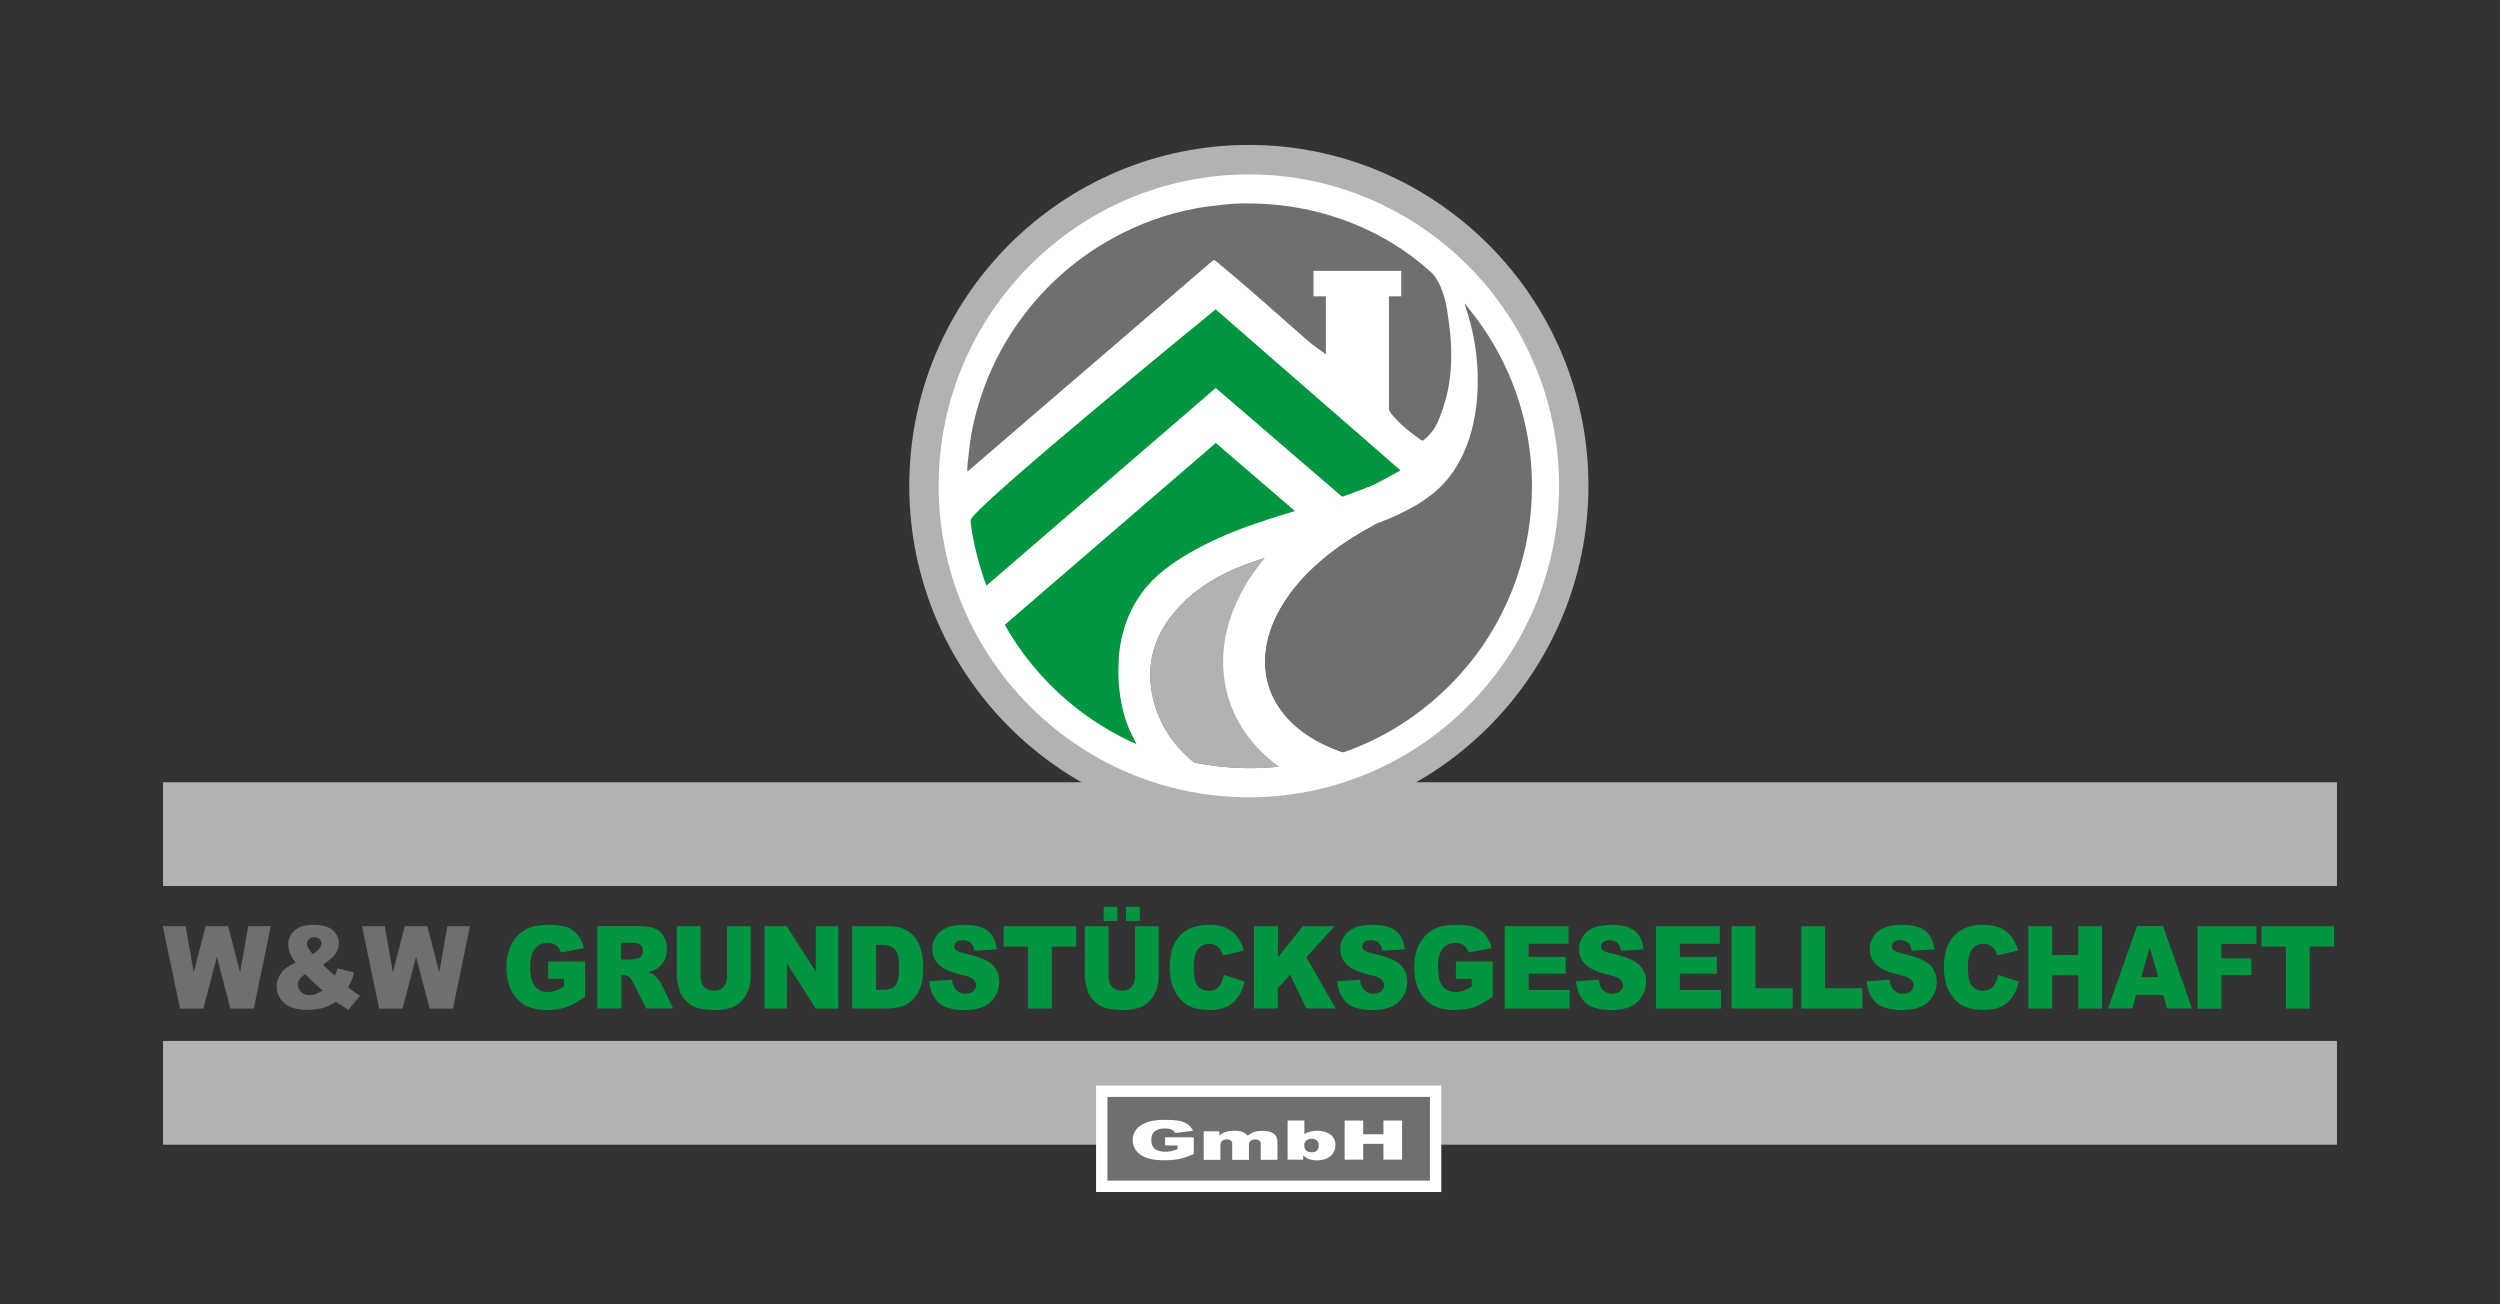 <?xml version="1.0" encoding="UTF-8"?>
<svg xmlns="http://www.w3.org/2000/svg" viewBox="0 0 325.98 170.08">
  <rect x="0" y="0" width="325.98" height="170.08" fill="#333333" stroke="none"/>
  <defs>
    <style>
      .cls-1 {
        fill: #706f6e;
      }

      .cls-1, .cls-2, .cls-3, .cls-4, .cls-5 {
        stroke-width: 0px;
      }

      .cls-2 {
        fill: #b2b2b2;
      }

      .cls-3 {
        fill: #fff;
      }

      .cls-4 {
        fill: #00963f;
      }

      .cls-5 {
        fill: #009640;
      }
    </style>
  </defs>
  <g id="Gruppe-Quer">
    <g>
      <g>
        <g>
          <path class="cls-1" d="M21.25,120.77h2.95l1.06,6.01,1.55-6.01h2.94l1.56,6,1.06-6h2.94l-2.22,10.74h-3.05l-1.76-6.76-1.76,6.76h-3.05l-2.24-10.74Z"/>
          <path class="cls-1" d="M43.99,126.28l2.18.52c-.11.43-.22.77-.33,1.03-.1.26-.25.56-.45.92l1.05.77c.13.09.29.19.49.31l-1.5,1.85c-.27-.16-.56-.34-.85-.54s-.56-.38-.79-.53c-.48.34-.97.59-1.45.75-.67.21-1.44.32-2.29.32-1.34,0-2.34-.3-2.99-.89s-.98-1.32-.98-2.17c0-.61.19-1.19.58-1.73.38-.54,1.01-1,1.89-1.38-.37-.47-.62-.89-.75-1.23-.14-.35-.21-.7-.21-1.07,0-.76.27-1.39.82-1.88.54-.49,1.37-.74,2.48-.74s1.96.23,2.49.7.8,1.03.8,1.68c0,.37-.08.72-.24,1.05-.16.34-.36.61-.59.82-.23.21-.64.52-1.23.94.49.52,1,1.01,1.53,1.46.14-.3.26-.62.36-.96ZM39.78,127.01c-.38.29-.64.53-.76.74-.13.21-.19.42-.19.65,0,.36.14.67.43.95s.66.42,1.12.42c.5,0,1.06-.21,1.68-.62-.59-.49-1.36-1.2-2.28-2.14ZM40.78,124.4c.36-.21.64-.44.84-.68.2-.25.29-.48.29-.7,0-.23-.08-.42-.25-.58-.16-.16-.39-.24-.68-.24s-.51.09-.69.26-.27.38-.27.62c0,.3.25.74.75,1.32Z"/>
          <path class="cls-1" d="M47.22,120.77h2.95l1.06,6.01,1.55-6.01h2.94l1.56,6,1.06-6h2.94l-2.22,10.74h-3.05l-1.76-6.76-1.76,6.76h-3.05l-2.24-10.74Z"/>
          <path class="cls-5" d="M71.48,127.61v-2.23h4.8v4.58c-.92.67-1.73,1.12-2.44,1.37-.71.24-1.54.36-2.51.36-1.19,0-2.17-.22-2.92-.65s-1.33-1.08-1.75-1.94c-.41-.86-.62-1.85-.62-2.96,0-1.17.23-2.19.68-3.06.45-.87,1.12-1.52,1.99-1.97.68-.35,1.6-.52,2.75-.52s1.94.11,2.49.32,1.01.55,1.37,1c.36.45.64,1.02.82,1.72l-3,.57c-.12-.41-.33-.71-.63-.93-.29-.21-.67-.32-1.13-.32-.68,0-1.22.25-1.63.76-.4.5-.61,1.3-.61,2.4,0,1.16.2,1.99.61,2.49s.98.75,1.71.75c.35,0,.68-.05,1-.16s.68-.29,1.08-.55v-1.01h-2.08Z"/>
          <path class="cls-5" d="M77.88,131.5v-10.74h5.18c.96,0,1.69.09,2.2.26s.92.5,1.23.98c.31.48.47,1.06.47,1.74,0,.6-.12,1.11-.36,1.54-.24.43-.56.78-.98,1.05-.26.17-.63.31-1.09.43.37.13.64.26.81.4.11.09.28.28.5.56s.36.51.44.67l1.5,3.11h-3.51l-1.66-3.28c-.21-.42-.4-.7-.56-.83-.22-.17-.48-.25-.76-.25h-.27v4.36h-3.12ZM81,125.12h1.31c.14,0,.42-.05.82-.15.21-.04.37-.16.5-.34.13-.18.2-.39.2-.62,0-.35-.1-.61-.31-.8-.21-.19-.59-.28-1.16-.28h-1.37v2.18Z"/>
          <path class="cls-5" d="M94.79,120.77h3.1v6.4c0,.63-.09,1.23-.28,1.8-.19.56-.48,1.06-.87,1.48s-.81.72-1.25.89c-.6.24-1.33.36-2.17.36-.49,0-1.02-.04-1.6-.11s-1.06-.22-1.45-.44c-.39-.22-.74-.53-1.07-.93s-.54-.81-.66-1.24c-.19-.68-.29-1.29-.29-1.81v-6.4h3.1v6.55c0,.58.15,1.04.46,1.37s.73.49,1.27.49.95-.16,1.26-.49c.3-.32.46-.78.46-1.38v-6.55Z"/>
          <path class="cls-5" d="M99.68,120.77h2.9l3.79,5.94v-5.94h2.93v10.74h-2.93l-3.76-5.9v5.9h-2.92v-10.74Z"/>
          <path class="cls-5" d="M111.12,120.77h4.62c.91,0,1.64.13,2.21.4.56.26,1.02.64,1.39,1.13.37.49.63,1.07.79,1.72.17.65.25,1.35.25,2.08,0,1.15-.12,2.04-.37,2.67-.24.63-.58,1.16-1.02,1.59-.43.43-.9.71-1.4.85-.68.2-1.3.29-1.85.29h-4.62v-10.74ZM114.23,123.2v5.87h.76c.65,0,1.11-.08,1.38-.23.27-.15.49-.42.64-.81.16-.38.23-1,.23-1.86,0-1.14-.17-1.92-.52-2.34-.35-.42-.92-.63-1.73-.63h-.78Z"/>
          <path class="cls-5" d="M121.18,127.95l2.96-.2c.06.51.19.9.39,1.17.32.43.78.65,1.37.65.44,0,.79-.11,1.02-.33.24-.22.36-.48.36-.77s-.11-.53-.34-.75-.76-.43-1.59-.62c-1.36-.33-2.33-.76-2.91-1.3-.59-.54-.88-1.23-.88-2.07,0-.55.15-1.07.45-1.56.3-.49.75-.88,1.35-1.16.6-.28,1.42-.42,2.47-.42,1.29,0,2.26.25,2.94.76.67.51,1.08,1.32,1.2,2.44l-2.93.18c-.08-.48-.24-.83-.49-1.05-.25-.22-.59-.33-1.03-.33-.36,0-.63.08-.82.25-.18.16-.27.36-.27.6,0,.17.08.32.23.46.15.14.49.27,1.04.4,1.36.31,2.33.63,2.92.95.59.32,1.01.72,1.28,1.19s.4,1,.4,1.59c0,.69-.18,1.32-.54,1.9-.36.58-.85,1.02-1.5,1.32-.64.3-1.45.45-2.42.45-1.71,0-2.89-.35-3.55-1.05s-1.03-1.6-1.12-2.68Z"/>
          <path class="cls-5" d="M130.88,120.77h9.44v2.65h-3.17v8.09h-3.11v-8.09h-3.17v-2.65Z"/>
          <path class="cls-5" d="M147.99,120.77h3.1v6.4c0,.63-.09,1.23-.28,1.8-.19.56-.48,1.06-.87,1.48s-.81.72-1.25.89c-.6.24-1.33.36-2.17.36-.49,0-1.02-.04-1.6-.11s-1.06-.22-1.45-.44c-.39-.22-.74-.53-1.07-.93s-.54-.81-.66-1.24c-.19-.68-.29-1.29-.29-1.81v-6.4h3.1v6.55c0,.58.15,1.04.46,1.37s.73.49,1.27.49.95-.16,1.26-.49c.3-.32.46-.78.46-1.38v-6.55ZM143.91,118.25h1.78v1.83h-1.78v-1.83ZM146.82,118.25h1.8v1.83h-1.8v-1.83Z"/>
          <path class="cls-5" d="M159.56,127.11l2.72.88c-.18.82-.47,1.5-.86,2.04-.39.55-.88.96-1.46,1.24-.58.28-1.32.42-2.22.42-1.09,0-1.99-.17-2.68-.51-.69-.34-1.29-.94-1.79-1.79-.5-.85-.75-1.95-.75-3.28,0-1.78.44-3.14,1.33-4.09s2.14-1.43,3.75-1.43c1.27,0,2.26.27,2.99.82s1.26,1.39,1.62,2.52l-2.74.65c-.1-.33-.2-.57-.3-.72-.17-.25-.39-.45-.64-.59-.25-.14-.53-.21-.84-.21-.7,0-1.24.3-1.62.91-.28.45-.42,1.15-.42,2.11,0,1.19.17,2.01.51,2.45.34.44.81.66,1.43.66s1.04-.18,1.35-.54.52-.87.66-1.55Z"/>
          <path class="cls-5" d="M163.52,120.77h3.11v4.06l3.25-4.06h4.13l-3.67,4.05,3.83,6.68h-3.83l-2.12-4.42-1.61,1.8v2.62h-3.11v-10.74Z"/>
          <path class="cls-5" d="M174.38,127.95l2.96-.2c.06.51.19.9.39,1.17.32.43.78.65,1.37.65.44,0,.79-.11,1.02-.33.24-.22.36-.48.36-.77s-.11-.53-.34-.75-.76-.43-1.59-.62c-1.36-.33-2.33-.76-2.91-1.3-.59-.54-.88-1.23-.88-2.07,0-.55.15-1.07.45-1.56.3-.49.75-.88,1.35-1.16.6-.28,1.42-.42,2.47-.42,1.29,0,2.26.25,2.94.76.67.51,1.08,1.32,1.2,2.44l-2.93.18c-.08-.48-.24-.83-.49-1.05-.25-.22-.59-.33-1.03-.33-.36,0-.63.08-.82.25-.18.16-.27.36-.27.6,0,.17.08.32.23.46.15.14.49.27,1.04.4,1.36.31,2.33.63,2.92.95.59.32,1.01.72,1.28,1.19s.4,1,.4,1.59c0,.69-.18,1.32-.54,1.9-.36.58-.85,1.02-1.5,1.32-.64.3-1.45.45-2.42.45-1.71,0-2.89-.35-3.55-1.05s-1.03-1.6-1.12-2.68Z"/>
          <path class="cls-5" d="M189.84,127.61v-2.23h4.8v4.58c-.92.67-1.73,1.12-2.44,1.37-.71.24-1.54.36-2.51.36-1.19,0-2.17-.22-2.92-.65s-1.33-1.08-1.75-1.94c-.41-.86-.62-1.85-.62-2.96,0-1.17.23-2.19.68-3.06.45-.87,1.12-1.52,1.99-1.97.68-.35,1.6-.52,2.75-.52s1.94.11,2.49.32,1.01.55,1.37,1c.36.45.64,1.02.82,1.72l-3,.57c-.12-.41-.33-.71-.63-.93-.29-.21-.67-.32-1.13-.32-.68,0-1.22.25-1.63.76-.4.5-.61,1.3-.61,2.4,0,1.16.2,1.99.61,2.49s.98.75,1.71.75c.35,0,.68-.05,1-.16s.68-.29,1.08-.55v-1.01h-2.08Z"/>
          <path class="cls-5" d="M196.2,120.77h8.33v2.29h-5.21v1.71h4.83v2.19h-4.83v2.12h5.36v2.43h-8.48v-10.74Z"/>
          <path class="cls-5" d="M205.52,127.95l2.96-.2c.06.51.19.9.39,1.17.32.43.78.65,1.37.65.44,0,.79-.11,1.02-.33.24-.22.36-.48.36-.77s-.11-.53-.34-.75-.76-.43-1.59-.62c-1.36-.33-2.33-.76-2.91-1.3-.59-.54-.88-1.23-.88-2.07,0-.55.15-1.07.45-1.56.3-.49.75-.88,1.35-1.16.6-.28,1.42-.42,2.47-.42,1.29,0,2.26.25,2.94.76.67.51,1.08,1.32,1.2,2.44l-2.93.18c-.08-.48-.24-.83-.49-1.05-.25-.22-.59-.33-1.03-.33-.36,0-.63.08-.82.25-.18.16-.27.36-.27.6,0,.17.08.32.23.46.15.14.49.27,1.04.4,1.36.31,2.33.63,2.92.95.59.32,1.01.72,1.28,1.19s.4,1,.4,1.59c0,.69-.18,1.32-.54,1.9-.36.58-.85,1.02-1.5,1.32-.64.3-1.45.45-2.42.45-1.71,0-2.89-.35-3.55-1.05s-1.03-1.6-1.12-2.68Z"/>
          <path class="cls-5" d="M215.92,120.77h8.33v2.29h-5.21v1.71h4.83v2.19h-4.83v2.12h5.36v2.43h-8.48v-10.74Z"/>
          <path class="cls-5" d="M225.79,120.77h3.11v8.09h4.85v2.64h-7.96v-10.74Z"/>
          <path class="cls-5" d="M234.87,120.77h3.11v8.09h4.85v2.64h-7.96v-10.74Z"/>
          <path class="cls-5" d="M243.42,127.95l2.96-.2c.06.51.19.9.39,1.17.32.43.78.65,1.37.65.44,0,.79-.11,1.02-.33.24-.22.36-.48.36-.77s-.11-.53-.34-.75-.76-.43-1.59-.62c-1.36-.33-2.33-.76-2.91-1.3-.59-.54-.88-1.23-.88-2.07,0-.55.15-1.07.45-1.56.3-.49.75-.88,1.35-1.16.6-.28,1.42-.42,2.47-.42,1.29,0,2.26.25,2.94.76.67.51,1.08,1.32,1.2,2.44l-2.93.18c-.08-.48-.24-.83-.49-1.05-.25-.22-.59-.33-1.03-.33-.36,0-.63.08-.82.25-.18.16-.27.36-.27.6,0,.17.08.32.23.46.15.14.49.27,1.04.4,1.36.31,2.33.63,2.92.95.59.32,1.01.72,1.28,1.19s.4,1,.4,1.59c0,.69-.18,1.32-.54,1.9-.36.58-.85,1.02-1.5,1.32-.64.3-1.45.45-2.42.45-1.71,0-2.89-.35-3.55-1.05s-1.03-1.6-1.12-2.68Z"/>
          <path class="cls-5" d="M260.51,127.11l2.72.88c-.18.82-.47,1.5-.86,2.04-.39.55-.88.96-1.46,1.24-.58.28-1.32.42-2.22.42-1.09,0-1.99-.17-2.68-.51-.69-.34-1.29-.94-1.79-1.79-.5-.85-.75-1.95-.75-3.28,0-1.78.44-3.14,1.33-4.09s2.14-1.43,3.75-1.43c1.27,0,2.26.27,2.99.82s1.26,1.39,1.62,2.52l-2.74.65c-.1-.33-.2-.57-.3-.72-.17-.25-.39-.45-.64-.59-.25-.14-.53-.21-.84-.21-.7,0-1.24.3-1.62.91-.28.45-.42,1.15-.42,2.11,0,1.19.17,2.01.51,2.45.34.44.81.66,1.43.66s1.04-.18,1.35-.54.52-.87.66-1.55Z"/>
          <path class="cls-5" d="M264.48,120.77h3.11v3.76h3.39v-3.76h3.12v10.74h-3.12v-4.34h-3.39v4.34h-3.11v-10.74Z"/>
          <path class="cls-5" d="M282.06,129.73h-3.53l-.49,1.77h-3.17l3.78-10.74h3.39l3.78,10.74h-3.25l-.5-1.77ZM281.42,127.41l-1.11-3.86-1.1,3.86h2.21Z"/>
          <path class="cls-5" d="M286.54,120.77h7.68v2.31h-4.56v1.88h3.9v2.17h-3.9v4.39h-3.12v-10.74Z"/>
          <path class="cls-5" d="M294.9,120.77h9.44v2.65h-3.17v8.09h-3.11v-8.09h-3.17v-2.65Z"/>
        </g>
        <g>
          <rect class="cls-2" x="21.26" y="102" width="283.46" height="13.53"/>
          <rect class="cls-2" x="21.26" y="135.73" width="283.46" height="13.53"/>
        </g>
      </g>
      <g>
        <circle class="cls-3" cx="162.99" cy="63.58" r="42.52"/>
        <g>
          <path class="cls-1" d="M199.73,64.79c-.16,4.13-.97,8.13-2.48,11.98-1.96,4.99-4.86,9.37-8.73,13.09-4.92,4.73-10.72,7.89-17.4,9.4-1.61.37-3.25.61-4.89.76-1.5.13-2.99.16-4.48.12-1.96-.06-3.91-.29-5.83-.67-.13-.03-.26-.09-.35-.17-2.86-2.36-4.71-5.33-5.38-8.98-.64-3.56.18-6.79,2.31-9.69,1.77-2.41,4.09-4.21,6.72-5.6,2.14-1.13,4.43-1.89,6.73-2.61l7.02-2.04c1.58-.49,3.18-.96,4.75-1.48,2.18-.73,4.31-1.58,6.34-2.69,2.16-1.19,4.05-2.67,5.44-4.73,1.29-1.91,2.11-4.02,2.61-6.26.35-1.59.54-3.2.57-4.84.1-3.66-.48-7.21-1.68-10.66,0-.03-.02-.06.03-.11.5.65,1.03,1.29,1.52,1.95,2.9,3.92,4.95,8.25,6.13,12.98.42,1.68.71,3.38.89,5.11.17,1.71.23,3.44.16,5.15Z"/>
          <path class="cls-1" d="M188.23,53.03c-.68,1.95-.95,2.69-1.95,3.77-.21.22-.43.42-.67.6-.06.05-.2.06-.26.02-1.41-1-2.79-2.06-3.9-3.42-.15-.18-.26-.36-.34-.57v-14.79h1.6v-3.32h-11.44v3.32h1.61v7.56c-.8-.59-1.64-1.14-2.38-1.79-2.48-2.16-4.93-4.37-7.42-6.53-1.49-1.3-3.02-2.55-4.53-3.83-.19-.16-.32-.16-.52.02-2.74,2.37-5.5,4.74-8.26,7.11-2.5,2.16-5.01,4.3-7.51,6.46-2.75,2.36-5.5,4.73-8.25,7.09-2.57,2.21-5.14,4.41-7.71,6.63-.03.03-.08.05-.16.1,0-.25-.02-.47,0-.68.11-1.06.22-2.12.36-3.18.25-1.8.68-3.56,1.22-5.28,1.16-3.74,2.87-7.19,5.14-10.37,3.28-4.58,7.38-8.23,12.33-10.94,3.36-1.84,6.92-3.12,10.69-3.83,1.17-.22,2.35-.35,3.54-.49,1.68-.2,3.37-.2,5.05-.12,4.86.23,9.5,1.35,13.9,3.43,3.02,1.42,5.85,3.32,8.31,5.57,1.06.98,1.8,3.35,2,4.78.19,1.43,1.38,7.33-.48,12.72Z"/>
          <path class="cls-3" d="M174.86,103.63c-.27,0-.53-.04-.8-.12-8.4-2.59-13.82-8.44-14.51-15.66-.86-9,5.45-18.02,16.88-24.11,1.32-.71,2.97-.2,3.67,1.12.7,1.32.2,2.97-1.12,3.67-9.29,4.95-14.66,12.15-14.03,18.8.48,5.03,4.38,9.04,10.7,10.99,1.43.44,2.24,1.96,1.79,3.39-.36,1.17-1.43,1.92-2.59,1.92Z"/>
          <path class="cls-4" d="M127.16,71.42s-.52-2.19-.61-3.57,31.96-27.51,31.96-27.51l24.1,20.99s-3.71,2.16-5.48,2.68"/>
          <path class="cls-2" d="M170.88,99.31c-1.53.35-3.08.57-4.64.71-1.5.14-3,.17-4.48.12-1.97-.07-3.92-.29-5.84-.66-.14-.03-.26-.09-.36-.18-2.85-2.35-4.71-5.33-5.37-8.98-.64-3.56.18-6.79,2.31-9.69,1.78-2.41,4.09-4.2,6.73-5.6,2.13-1.13,4.43-1.89,6.73-2.6l4.35-1.27c-11.29,9.78-10.49,22.43.59,28.15Z"/>
          <path class="cls-3" d="M174.86,103.63c-.27,0-.54-.04-.81-.12-1.58-.49-3.06-1.1-4.41-1.79-5.8-3-9.36-7.79-10.04-13.49-.78-6.56,2.47-13.53,8.92-19.12,2.31-1.99,4.97-3.79,7.92-5.36,1.33-.7,2.97-.2,3.67,1.12.7,1.32.2,2.97-1.12,3.67-2.59,1.38-4.92,2.95-6.91,4.67-5.06,4.39-7.65,9.63-7.08,14.37.46,3.86,3,7.17,7.14,9.31,1.07.55,2.26,1.03,3.54,1.43,1.43.45,2.23,1.97,1.78,3.4-.36,1.16-1.43,1.9-2.59,1.9Z"/>
          <path class="cls-4" d="M179.77,62.53c-.03.14-.11.39-.32.49-3.81,1.8-8.05,2.81-12.08,4.06-2.88.9-5.76,1.84-8.51,3.1-2.5,1.14-4.91,2.45-7.08,4.15-2.94,2.33-4.78,5.36-5.56,9.03-.2.97-.35,1.95-.36,2.94-.02.84-.05,1.69,0,2.52.18,2.56.67,5.05,1.91,7.34.14.26.25.54.42.87-.29-.12-.5-.22-.72-.32-3.51-1.65-6.7-3.8-9.54-6.45-3.25-3.05-5.88-6.57-7.86-10.57-1.36-2.74-2.35-5.63-2.99-8.63-.04-.17,0-.29.15-.41,1.77-1.52,3.54-3.06,5.31-4.59,2.37-2.04,4.75-4.09,7.12-6.15,2.8-2.41,5.6-4.83,8.4-7.24,2.93-2.54,5.88-5.07,8.82-7.62.48-.41.95-.8,1.41-1.22.14-.12.23-.12.37,0,3.7,3.19,7.41,6.35,11.11,9.53,3.17,2.72,6.33,5.43,9.5,8.14.24.21.57.5.47,1.03Z"/>
          <polygon class="cls-3" points="128.75 83.42 125.2 79.31 158.52 50.59 176.13 65.74 172.59 69.85 158.53 57.76 128.75 83.42"/>
          <path class="cls-2" d="M162.84,107.78c-24.42,0-44.28-19.94-44.28-44.44s19.87-44.44,44.28-44.44,44.28,19.94,44.28,44.44-19.87,44.44-44.28,44.44ZM162.84,22.74c-22.31,0-40.45,18.22-40.45,40.61s18.15,40.61,40.45,40.61,40.45-18.22,40.45-40.61-18.15-40.61-40.45-40.61Z"/>
        </g>
      </g>
    </g>
  </g>
  <g id="Mockups">
    <g>
      <g>
        <rect class="cls-1" x="143.66" y="142.29" width="43.53" height="12.4"/>
        <path class="cls-3" d="M187.93,155.43h-45.01v-13.88h45.01v13.88ZM144.4,153.94h42.05v-10.91h-42.05v10.91Z"/>
      </g>
      <g>
        <path class="cls-3" d="M151.92,149.36v-1.06h3.74v2.17c-.72.32-1.35.54-1.9.65-.55.11-1.2.17-1.96.17-.93,0-1.69-.1-2.27-.31-.59-.21-1.04-.51-1.36-.92-.32-.41-.48-.88-.48-1.4,0-.56.18-1.04.53-1.45.35-.41.87-.72,1.55-.94.53-.17,1.24-.25,2.14-.25s1.51.05,1.94.15c.43.1.78.26,1.07.47.28.21.5.49.64.82l-2.33.27c-.1-.19-.26-.34-.49-.44-.23-.1-.52-.15-.88-.15-.53,0-.95.12-1.27.36s-.47.62-.47,1.14c0,.55.16.95.48,1.18.32.24.76.36,1.33.36.27,0,.53-.03.77-.08s.53-.14.84-.26v-.48h-1.62Z"/>
        <path class="cls-3" d="M156.96,147.52h2.03v.54c.29-.23.59-.39.88-.48.3-.1.66-.14,1.08-.14.45,0,.81.05,1.07.16.26.1.48.26.65.47.34-.24.65-.41.93-.49.28-.09.63-.13,1.04-.13.61,0,1.08.12,1.42.35.34.24.51.61.51,1.11v2.32h-2.18v-2.1c0-.17-.05-.29-.15-.37-.15-.13-.33-.19-.54-.19-.26,0-.46.06-.62.18-.16.12-.23.31-.23.58v1.91h-2.18v-2.04c0-.16-.01-.27-.04-.33-.05-.09-.13-.17-.24-.22-.11-.06-.25-.09-.4-.09-.25,0-.46.06-.62.19s-.24.32-.24.61v1.88h-2.18v-3.7Z"/>
        <path class="cls-3" d="M167.89,146.11h2.19v1.77c.22-.15.46-.26.74-.33s.58-.11.92-.11c.69,0,1.26.16,1.71.48.45.32.68.79.68,1.39,0,.4-.1.76-.31,1.07-.21.31-.49.54-.86.69-.36.15-.77.23-1.21.23-.38,0-.73-.05-1.05-.16-.24-.08-.5-.24-.78-.47v.54h-2.03v-5.1ZM170.07,149.35c0,.32.09.55.27.69.18.14.42.21.7.21.26,0,.48-.07.65-.21.18-.14.26-.38.26-.71,0-.29-.09-.51-.26-.64-.17-.14-.38-.21-.63-.21-.3,0-.54.07-.72.21s-.28.36-.28.65Z"/>
        <path class="cls-3" d="M175.33,146.11h2.42v1.79h2.64v-1.79h2.43v5.1h-2.43v-2.06h-2.64v2.06h-2.42v-5.1Z"/>
      </g>
    </g>
  </g>
</svg>